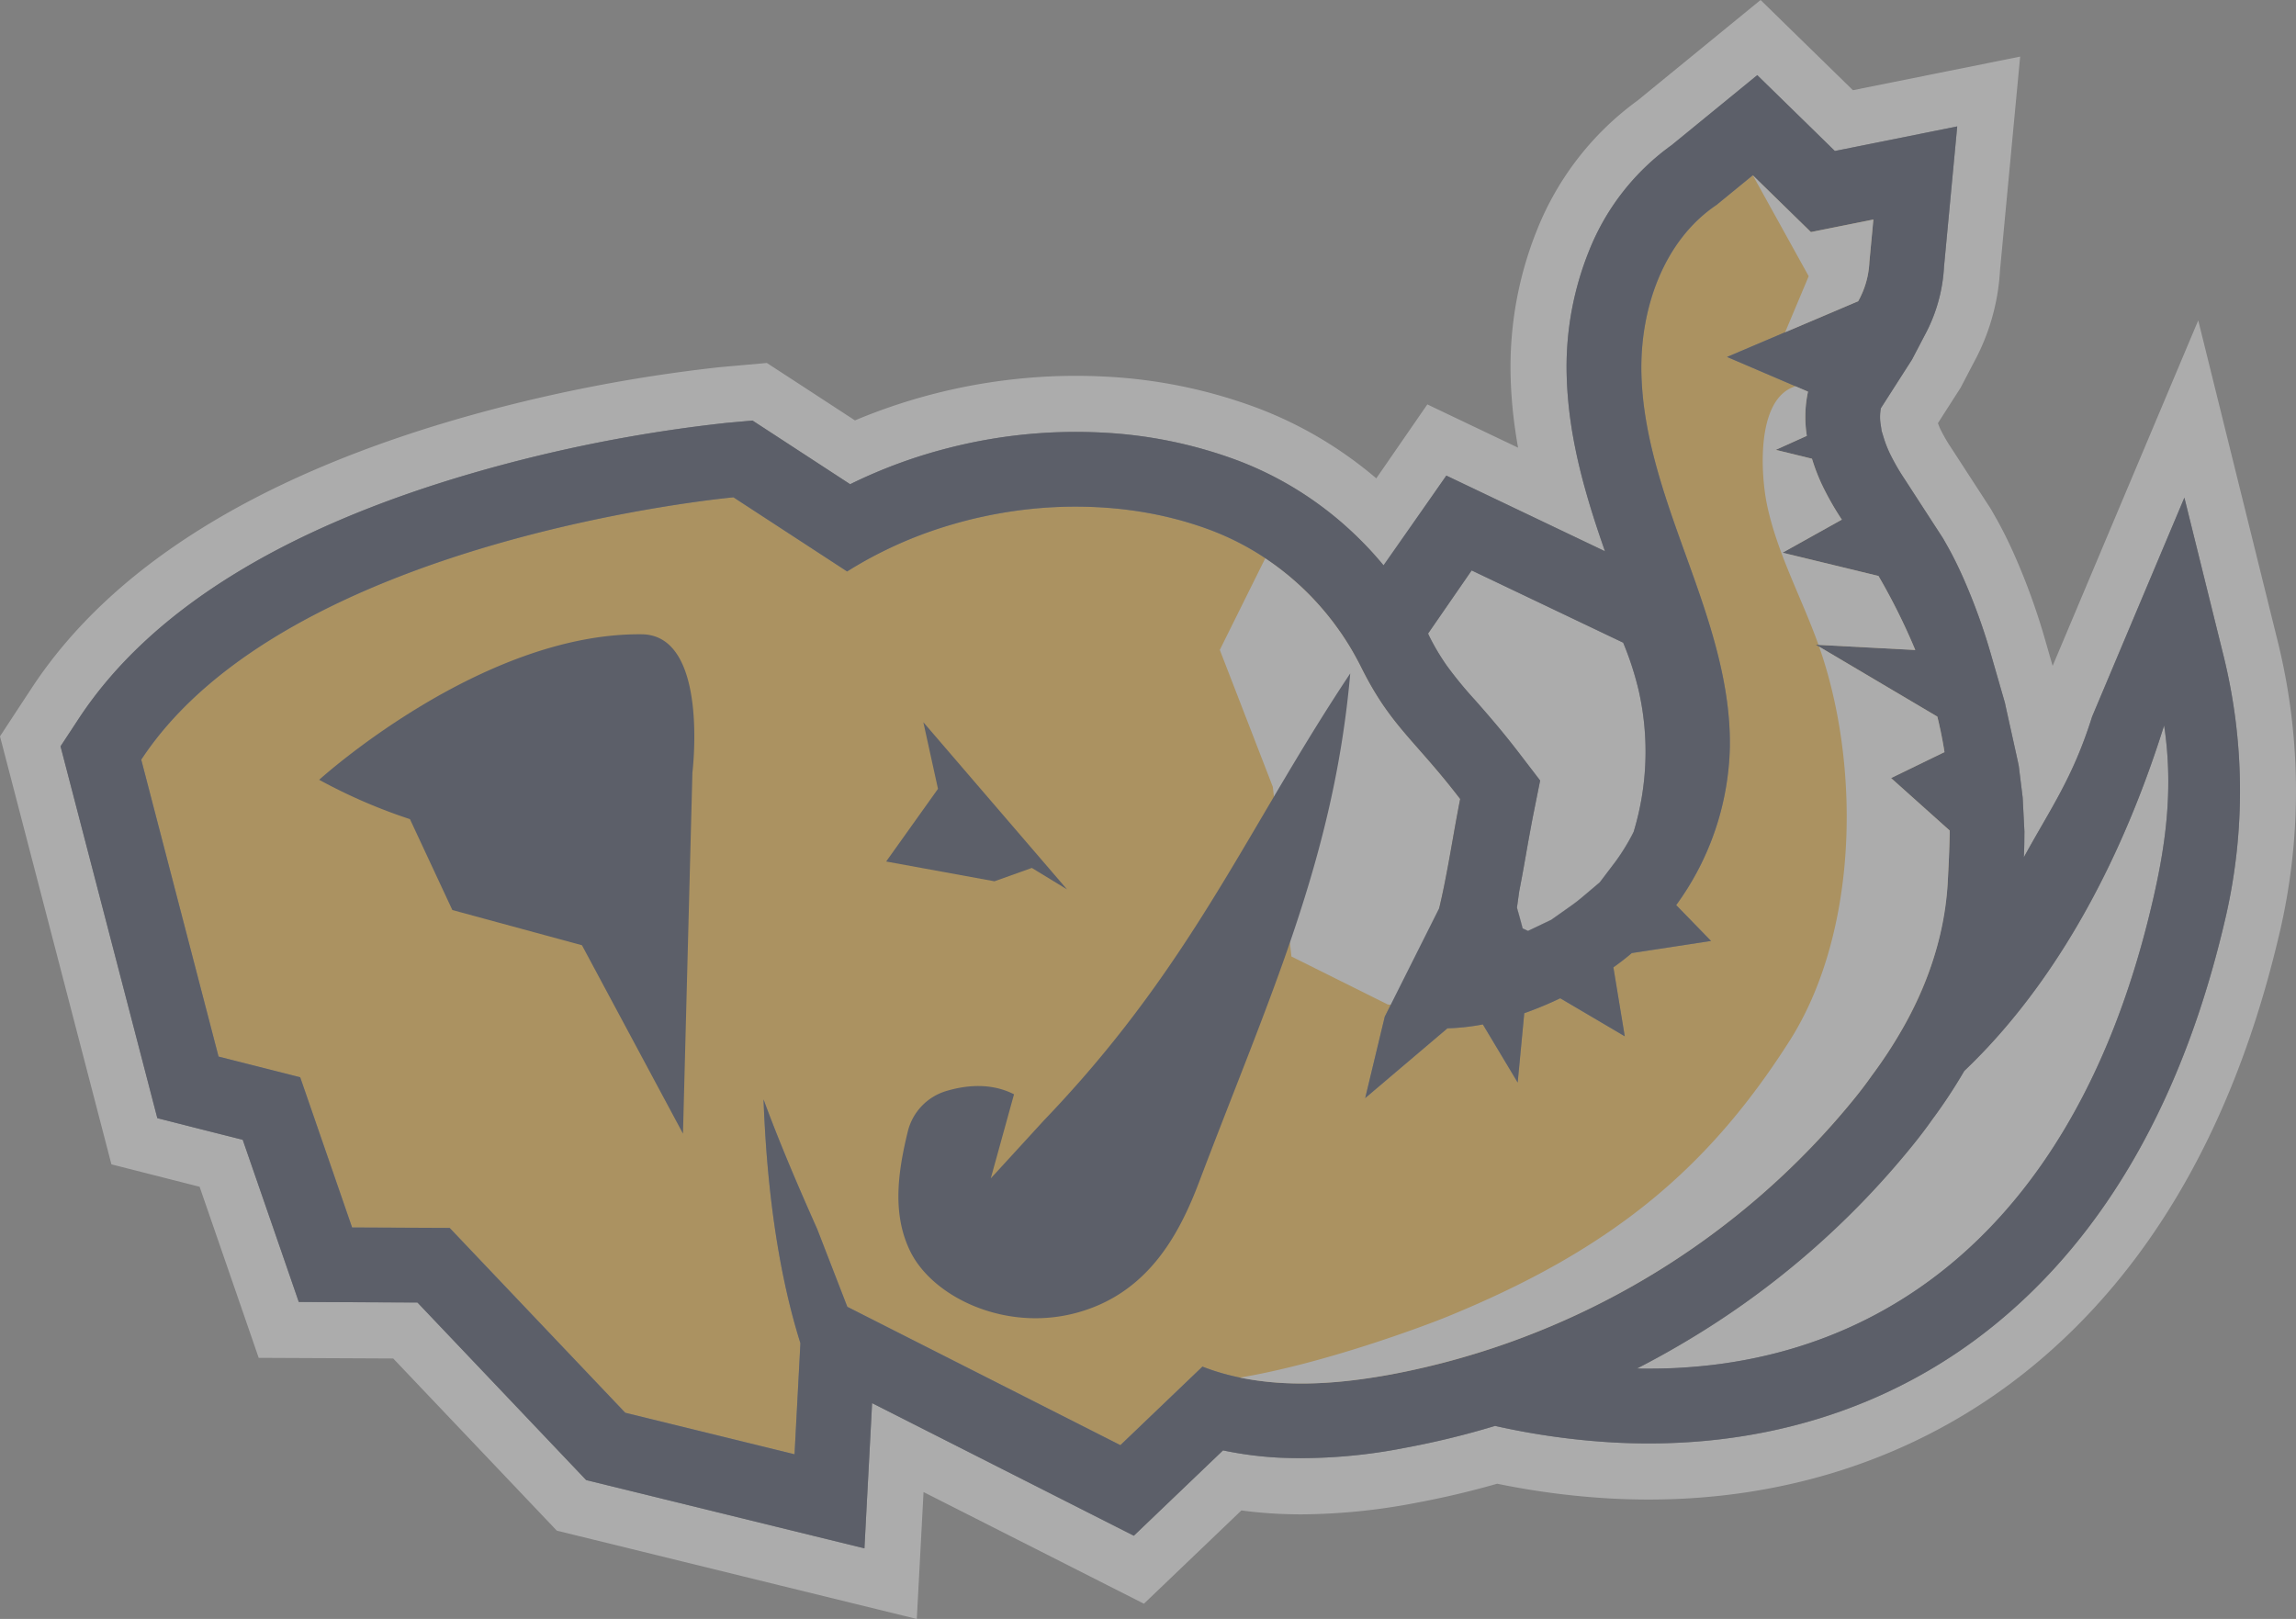 <svg id="Groupe_124" data-name="Groupe 124" xmlns="http://www.w3.org/2000/svg" xmlns:xlink="http://www.w3.org/1999/xlink" width="421.772" height="297.421" viewBox="0 0 421.772 297.421">
  <rect x="0" y="0" width="421.772" height="297.421" fill="#808080" stroke="none"/>
  <defs>
    <clipPath id="clip-path">
      <rect id="Rectangle_30" data-name="Rectangle 30" width="421.772" height="297.421" fill="none"/>
    </clipPath>
  </defs>
  <g id="Groupe_15" data-name="Groupe 15" clip-path="url(#clip-path)">
    <g id="Groupe_14" data-name="Groupe 14" transform="translate(0 0)">
      <g id="Groupe_13" data-name="Groupe 13" clip-path="url(#clip-path)">
        <g id="Groupe_12" data-name="Groupe 12" transform="translate(0 0)" opacity="0.35">
          <g id="Groupe_11" data-name="Groupe 11">
            <g id="Groupe_10" data-name="Groupe 10" clip-path="url(#clip-path)">
              <path id="Tracé_70" data-name="Tracé 70" d="M322.806,13.8l8.782,8.582,5.475,5.354,4.372-.875,18.107-3.639-1.733,18.385-.695,7.405a29.779,29.779,0,0,1-3.6,12.683l-2.275,4.354-5.719,8.933a8.514,8.514,0,0,0-.03,3.069l.165,1.109L346,80.306a21.338,21.338,0,0,0,1.1,2.865A38.941,38.941,0,0,0,349.865,88l3.729,5.754,3.338,5.143.828,1.459c1.094,1.948,2.05,3.924,2.92,5.889a110.1,110.1,0,0,1,5.142,14.268l2.489,8.639c.115.636,2.441,10.957,2.539,11.592l.714,5.784.319,6.21c-.025,2.422,0,2.566-.108,4.766,4.958-9.059,9.009-14.592,12.542-25.846l16.951-40.233,7.159,28.908a103.5,103.5,0,0,1,.46,48.022c-.029.107-.051.209-.074.311-7.609,32.89-21.867,58.026-42.382,74.714-17.611,14.331-39.482,21.807-63.572,21.807q-3.109,0-6.268-.167a133.7,133.7,0,0,1-21.953-3.056,153.672,153.672,0,0,1-16.552,4.03,104.053,104.053,0,0,1-18.99,1.913q-2.066,0-4.061-.106a66.57,66.57,0,0,1-10.368-1.344l-9.364,8.958-7.023,6.722-8.677-4.394-39.4-19.967-1.409,26.68-16.108-3.95-31.1-7.635-3.908-.957L104.907,269,76.685,239.29l-12.062-.058-9.737-.044-3.175-9.2L44.588,209.4l-7.813-1.977-7.869-2-2.043-7.853-14.2-54.551-1.539-5.908,3.352-5.1c12.963-19.705,37.211-34.85,72.076-45.017a274.41,274.41,0,0,1,46.942-9.306l4.749-.425,3.993,2.6,13.94,9.095a92.429,92.429,0,0,1,18.118-6.669,94.43,94.43,0,0,1,23.3-2.944q2.424,0,4.844.128a82.545,82.545,0,0,1,25.2,5.226,63.441,63.441,0,0,1,12.408,6.413,65.321,65.321,0,0,1,6.674,5.1l.225.2.06.055c1.407,1.243,2.775,2.559,4.067,3.916l.6.633c.347.379.693.759,1.028,1.137q.357.406.7.81l.092.1c.232.27.447.534.663.791.032.036.065.078.091.114L259.048,97l6.644-9.623,10.557,5.032,18.586,8.865c-1.086-3.094-2.149-6.284-3.11-9.56-.189-.64-.374-1.28-.551-1.931s-.366-1.32-.537-1.988-.342-1.336-.5-2.009q-.142-.575-.266-1.148c-.071-.29-.135-.586-.2-.881-.143-.661-.28-1.321-.411-1.987-.072-.365-.145-.729-.206-1.094-.058-.312-.11-.619-.168-.931-.066-.381-.132-.763-.186-1.15-.056-.347-.107-.693-.157-1.045-.157-1.045-.284-2.1-.395-3.16-.018-.2-.037-.386-.056-.576-.029-.311-.058-.628-.082-.938-.07-.852-.128-1.7-.163-2.558-.023-.431-.035-.861-.046-1.292a56.985,56.985,0,0,1,4.157-23.069,43.774,43.774,0,0,1,15.112-19.288l6.227-5.091,9.508-7.771M280.7,171.02l-.984-.459c-.329-1.255-.675-2.522-1.048-3.813l-3.421,16.17a49.14,49.14,0,0,0,24.861-30.111,38.835,38.835,0,0,1-3.294,5.412L294,162.092l-.145.027-2.968,2.513c-.78.663-1.592,1.3-2.419,1.877l-3.5,2.473L280.7,171.02M323.418,0l-7.13,5.827L306.78,13.6l-5.95,4.864a54.173,54.173,0,0,0-18.385,23.543,67.36,67.36,0,0,0-4.94,27.271V69.3c.012.448.026.953.054,1.5.037.888.1,1.806.183,2.881.028.363.062.733.1,1.1l0,.019,0,.019c.017.174.034.347.051.526l.005.055.006.055c.136,1.3.282,2.478.448,3.587.052.368.106.73.163,1.092.072.5.151.957.22,1.36l.011.066.012.066c.025.136.049.272.074.407l.039.215-8.747-4.169L262.2,74.3l-4.986,7.222-4.391,6.36a75.631,75.631,0,0,0-7.084-5.345,73.761,73.761,0,0,0-14.434-7.458,92.837,92.837,0,0,0-28.333-5.892c-1.785-.094-3.6-.142-5.387-.142a105.139,105.139,0,0,0-40.532,8.19l-9.194-6-4-2.606-2.988-1.945L137.321,67l-4.749.425-.027,0-.027,0a286.646,286.646,0,0,0-48.853,9.671c-37.28,10.871-63.454,27.439-77.8,49.244l-3.354,5.1L0,135.278l1.153,4.428,1.539,5.908,14.2,54.551,2.043,7.852,1.533,5.893,5.9,1.5,7.869,2,2.43.615,5.3,15.339,3.173,9.191,2.384,6.905,7.305.033,9.737.045,7.667.037,25.2,26.522,2.773,2.919,2.082,2.191,2.936.719,3.908.957,31.089,7.633,16.111,3.951,12.083,2.963L169.077,285l.575-10.887,25.3,12.818,8.679,4.4,6.506,3.295,5.269-5.042,7.023-6.722,5.614-5.371c2.113.285,4.269.485,6.453.6,1.506.08,3.056.12,4.6.12a113.831,113.831,0,0,0,20.869-2.086c5.027-.93,10.087-2.118,15.074-3.54a142.949,142.949,0,0,0,21.008,2.724c2.273.12,4.564.181,6.811.181,26.454,0,50.684-8.34,70.073-24.117,22.329-18.164,37.778-45.209,45.915-80.382l.013-.055.007-.029.017-.064.041-.179a114.32,114.32,0,0,0-.5-52.8l-7.159-28.909-7.452-30.094L391.776,87.424l-14.709,34.913-1.347-4.677a120.925,120.925,0,0,0-5.626-15.6c-1.1-2.487-2.2-4.7-3.353-6.753l-.012-.02-.011-.02-.828-1.459-.151-.266-.166-.257-3.338-5.143L358.508,82.4a30.006,30.006,0,0,1-2.064-3.56q-.265-.572-.45-1.1l3.922-6.126.245-.382.21-.4,2.275-4.354a39.876,39.876,0,0,0,4.746-16.728l.672-7.168,1.732-18.38L371.1,10.4l-13.583,2.73-17.138,3.444-1.585-1.55L330,6.438Z" transform="translate(0 -0.002)" fill="#fff"/>
              <path id="Tracé_71" data-name="Tracé 71" d="M1546.932,650.9a38.9,38.9,0,0,1-3.293,5.412l-2.817,3.873-.145.027-2.969,2.513c-.78.664-1.593,1.3-2.419,1.878l-3.5,2.473-4.267,2.038-.984-.459c-.329-1.255-.674-2.522-1.047-3.814l.417-3c.461-2.325.877-4.68,1.279-6.962.3-1.737.6-3.377.9-4.994.144-.777.294-1.549.442-2.3l1.222-6.1-3.784-4.938c-3.194-4.179-5.939-7.3-8.145-9.808a73.6,73.6,0,0,1-5.253-6.4,42.171,42.171,0,0,1-3.219-5.435l-.128-.293-.063-.112,8.009-11.6L1545,616.168a57.183,57.183,0,0,1,2.886,8.935,50.738,50.738,0,0,1-.956,25.8" transform="translate(-1246.826 -498.096)" fill="#fff"/>
              <path id="Tracé_72" data-name="Tracé 72" d="M481.467,305.645,470.7,296.007l9.809-4.769c-.328-2.1-.758-4.275-1.313-6.522l-22.3-13.2,18.246.963a115.588,115.588,0,0,0-6.764-13.606L450.77,254.6l10.886-6.075a53.052,53.052,0,0,1-3.7-6.526,35.6,35.6,0,0,1-1.784-4.667l-6.645-1.629,5.7-2.571a22.054,22.054,0,0,1,.216-8.119l-14.878-6.372,24.1-10.245a16.178,16.178,0,0,0,2.055-7.2l.735-7.812-11.484,2.308L445.3,185.266l-6.664,5.448c-9.794,6.6-14.094,19.217-13.8,31.023s4.468,23.123,8.475,34.233,7.951,22.549,7.771,34.358a51.133,51.133,0,0,1-9.855,29.022l6.4,6.586-14.556,2.225q-1.634,1.387-3.388,2.626l2.092,12.66-11.851-6.981a65.288,65.288,0,0,1-6.613,2.74l-1.21,12.738-6.4-10.676a40.035,40.035,0,0,1-6.5.717L374.1,354.805l3.592-14.948,9.995-19.934c1.517-6.258,2.564-13.575,3.864-20.069-8.25-10.776-12.8-13.4-18.159-24.168a51.132,51.132,0,0,0-27.361-25.1c-21.176-8.1-47.643-4.835-67.1,7.467l-20.883-13.623s-81.974,7.43-108.786,48.194l14.2,54.549,15,3.8,9.539,27.6,17.919.082L238.176,412.6l31.1,7.631,1.078-20.407c-3.261-10.361-6.037-24.838-6.773-44.782,2.966,8.065,6.374,16,9.864,23.834l5.529,14.263,50.157,25.417,15.079-14.426c1.18.461,2.38.865,3.592,1.209,10.065,2.862,20.82,2.119,31.11.216a144.084,144.084,0,0,0,85.254-50.92c1.017-1.265,2.016-2.562,2.945-3.9,7.9-10.59,13.319-22.715,14-35.553.164-3.1.328-6.261.364-9.533" transform="translate(-123.314 -153.062)" fill="#fbb428"/>
              <path id="Tracé_73" data-name="Tracé 73" d="M1329.385,654.262c1.517-6.258,2.564-13.575,3.864-20.07-8.249-10.776-12.8-13.4-18.159-24.168a51.771,51.771,0,0,0-17.644-20.074l-8.359,16.846,9.744,25.175,3.412,31.152,17.689,8.815,14.044,1.051a155.182,155.182,0,0,0-4.592-18.728" transform="translate(-1065.01 -487.401)" fill="#fff"/>
              <path id="Tracé_74" data-name="Tracé 74" d="M969.692,794.015l-12.351-14.37-3.277-3.813L943.3,763.306l2.688,12.24-9.519,13.348,19.895,3.633,6.864-2.452Z" transform="translate(-773.682 -630.623)" fill="#19223f"/>
              <path id="Tracé_75" data-name="Tracé 75" d="M337.309,697.091s29.736-27.015,59.251-26.731c12.442.12,9.311,25.4,9.311,25.4L404.139,762.1l-18.557-34.613-23.807-6.468-7.792-16.7a99.35,99.35,0,0,1-16.674-7.228" transform="translate(-278.676 -553.832)" fill="#19223f"/>
              <path id="Tracé_76" data-name="Tracé 76" d="M1826.765,766.71c-8.455,26.943-21.058,48.569-36.713,63.472a96.031,96.031,0,0,1-5.9,8.945c-.969,1.387-2.05,2.817-3.387,4.481A155.846,155.846,0,0,1,1739,879.832q-4.477,2.674-9.078,5.032c43.372.915,80.656-25.041,94.729-85.861,2.2-9.512,3.94-20.125,2.111-32.294" transform="translate(-1429.218 -633.435)" fill="#fff"/>
              <path id="Tracé_77" data-name="Tracé 77" d="M461.28,185.934l-7.159-28.908L437.17,197.259c-3.533,11.254-7.583,16.787-12.542,25.846.1-2.2.084-2.344.108-4.767l-.319-6.21-.714-5.784c-.1-.635-2.424-10.956-2.539-11.592l-2.489-8.639a110.064,110.064,0,0,0-5.142-14.268c-.87-1.965-1.826-3.941-2.92-5.889l-.828-1.459-3.338-5.143-3.729-5.754a38.991,38.991,0,0,1-2.764-4.826,21.349,21.349,0,0,1-1.1-2.865l-.347-1.141-.165-1.109a8.5,8.5,0,0,1,.03-3.069l5.719-8.933,2.275-4.354a29.778,29.778,0,0,0,3.6-12.683l.695-7.405,1.732-18.385-18.106,3.639-4.372.875-5.475-5.354-8.782-8.582-9.508,7.771-6.227,5.091a43.773,43.773,0,0,0-15.112,19.288,56.982,56.982,0,0,0-4.158,23.069c.012.43.024.861.047,1.292.035.855.094,1.706.163,2.558.024.311.053.627.082.938.019.19.037.38.056.576.11,1.06.238,2.115.394,3.16.05.352.1.7.157,1.045.054.387.12.768.186,1.15.058.313.11.619.168.931.061.364.133.729.206,1.094.131.666.268,1.332.41,1.987.065.3.129.591.2.881q.124.574.266,1.148c.159.673.33,1.341.5,2.009s.354,1.331.537,1.988.361,1.291.551,1.931c.961,3.276,2.024,6.466,3.11,9.56l-29.143-13.9L307,169.451h0c-.215-.258-.431-.521-.663-.791l-.092-.1q-.34-.4-.7-.81c-.335-.379-.682-.758-1.029-1.137l-.6-.633c-1.292-1.357-2.661-2.673-4.067-3.916l-.06-.055-.225-.2a65.322,65.322,0,0,0-6.675-5.1A63.439,63.439,0,0,0,280.48,150.3a82.541,82.541,0,0,0-25.2-5.226,93.946,93.946,0,0,0-28.14,2.817,92.441,92.441,0,0,0-18.118,6.669l-13.94-9.095-3.993-2.6-4.749.425A274.432,274.432,0,0,0,139.4,152.6c-34.865,10.167-59.114,25.312-72.077,45.017l-3.352,5.1,1.539,5.908,14.2,54.551,2.043,7.853,7.869,2L97.441,275l7.122,20.594,3.175,9.2,9.737.044,12.062.058L157.761,334.6l2.773,2.919,3.908.957,31.1,7.635,16.108,3.95,1.409-26.68,39.4,19.967,8.677,4.394,7.024-6.722,9.364-8.958A66.591,66.591,0,0,0,287.89,333.4a97.782,97.782,0,0,0,23.052-1.808,153.639,153.639,0,0,0,16.552-4.03,133.69,133.69,0,0,0,21.952,3.056c26.56,1.4,50.714-6.076,69.84-21.64,20.514-16.688,34.772-41.825,42.381-74.714.023-.1.045-.2.074-.311a103.5,103.5,0,0,0-.46-48.022M323.194,170.4l27.835,13.272a57.144,57.144,0,0,1,2.885,8.935,50.738,50.738,0,0,1-.956,25.8,38.844,38.844,0,0,1-3.294,5.412l-2.962,3.9-2.968,2.513c-.78.663-1.592,1.3-2.419,1.877l-3.5,2.474-4.267,2.038-.984-.459c-.329-1.255-.675-2.522-1.048-3.813h0l.416-3c.461-2.325.877-4.68,1.278-6.962.3-1.737.6-3.377.9-4.994.144-.777.294-1.549.442-2.3l1.222-6.1-3.784-4.938c-3.194-4.179-5.94-7.3-8.145-9.809a73.577,73.577,0,0,1-5.253-6.4,42.117,42.117,0,0,1-3.219-5.435l-.128-.293-.063-.112Zm3.772,142.926h-.01c-.462.155-.93.3-1.4.45-.384.123-.768.247-1.153.367-.508.16-1.02.313-1.533.464q-.552.165-1.106.325c-.462.135-.925.269-1.389.4q-1.206.335-2.418.651c-.253.065-.506.127-.759.191q-1.051.266-2.106.516c-.4.1-.805.187-1.209.278-.723.164-1.446.327-2.171.48l-.162.035a2.348,2.348,0,0,1-.258.052q-1.423.294-2.85.561c-2.209.409-4.44.759-6.68,1.037h0c-.653.081-1.308.162-1.963.227-.845.087-1.692.157-2.538.218-.224.017-.448.029-.673.043q-1.005.064-2.01.1c-.2.007-.4.016-.6.022-1.745.05-3.487.038-5.223-.049q-.573-.029-1.143-.069-.519-.036-1.037-.083c-.391-.034-.781-.071-1.17-.114q-.365-.04-.728-.084c-.586-.072-1.171-.149-1.754-.241a46.291,46.291,0,0,1-5.59-1.223c-1.214-.345-2.412-.752-3.592-1.209L258.667,331.1l-50.161-25.416-5.526-14.265c-3.493-7.839-6.9-15.77-9.867-23.833.741,19.942,3.516,34.422,6.773,44.781l-1.078,20.407-31.1-7.629-32.254-33.958-17.922-.081L108,263.509l-15-3.8L78.8,205.163c26.816-40.767,108.79-48.194,108.79-48.194l20.879,13.62A76.29,76.29,0,0,1,227.6,162q1.458-.43,2.93-.808t2.958-.692c.991-.217,1.981-.411,2.982-.587a79.465,79.465,0,0,1,22.168-.806c.9.1,1.793.215,2.686.342,1.785.26,3.555.583,5.311.979q1.308.3,2.6.641h.005c.865.229,1.716.48,2.562.743,0,0,.006-.006.005,0,.851.262,1.69.548,2.522.844.422.148.832.3,1.247.461q.648.249,1.279.515c.415.171.824.347,1.232.535a.194.194,0,0,1,.079.033c.4.181.8.369,1.2.561.414.2.821.4,1.228.615a49.22,49.22,0,0,1,4.7,2.775c.459.305.913.616,1.36.937a.116.116,0,0,1,.028.019c.442.315.877.637,1.3.962.441.333.87.676,1.3,1.02a.418.418,0,0,0,.077.061c.478.392.943.795,1.409,1.2.553.488,1.1.986,1.639,1.507.234.224.463.454.692.678.463.46.919.931,1.363,1.418.212.223.423.452.628.686.168.187.336.373.492.565.46.517.9,1.05,1.331,1.588.247.316.494.622.741.944a.506.506,0,0,1,.048.06c.027.036.059.078.086.119.156.2.3.406.449.608.267.358.523.721.779,1.084.085.125.17.244.256.363.059.078.112.161.165.238l.254.391c.1.149.2.3.3.446.18.284.365.564.539.853.09.137.175.273.253.414a.462.462,0,0,0,.042.071c.142.231.279.462.416.7s.273.467.4.709c.105.177.2.36.3.543.141.254.277.507.413.76a.431.431,0,0,0,.037.059c.021.035.036.076.057.112.167.318.327.636.488.954.254.506.5.989.748,1.46.4.766.8,1.486,1.2,2.177.089.154.184.313.273.467.368.621.738,1.208,1.1,1.777s.732,1.11,1.1,1.634c.16.226.32.452.485.673.993,1.37,2.01,2.632,3.083,3.892.151.174.3.353.447.528,2.726,3.175,5.807,6.454,9.713,11.559-.079.408-.163.816-.242,1.225s-.152.828-.232,1.248c-.549,2.916-1.059,5.948-1.606,8.933-.154.851-.314,1.7-.478,2.541-.08.425-.159.845-.244,1.259-.234,1.191-.48,2.364-.741,3.507-.1.459-.209.911-.318,1.358l-8.888,17.72-1.107,2.21-3.591,14.952,15.108-12.82a40.741,40.741,0,0,0,6.506-.716l6.4,10.673,1.211-12.735a65.518,65.518,0,0,0,6.607-2.745l11.851,6.985-2.087-12.662q1.75-1.24,3.388-2.629l14.554-2.222-6.407-6.589a51.113,51.113,0,0,0,9.857-29.018c.182-11.809-3.762-23.252-7.77-34.361s-8.177-22.425-8.476-34.231,4-24.424,13.8-31.022l6.664-5.451,10.667,10.429,11.482-2.3-.733,7.81a16.2,16.2,0,0,1-2.053,7.2l-24.1,10.243,14.88,6.371a22.043,22.043,0,0,0-.217,8.118l-5.7,2.575,6.646,1.629a35.827,35.827,0,0,0,1.782,4.666,52.621,52.621,0,0,0,3.706,6.526l-10.891,6.076,17.615,4.27a115.2,115.2,0,0,1,6.764,13.6l-18.242-.963,22.293,13.2c.557,2.247.987,4.418,1.317,6.521l-9.814,4.77,10.766,9.638c-.035,3.275-.2,6.429-.366,9.536a61.525,61.525,0,0,1-8.82,27.754q-1.161,1.985-2.441,3.915c-.1.145-.2.288-.295.433-.338.5-.676,1-1.026,1.5q-.692.982-1.412,1.948c-.149.215-.309.422-.461.635-.8,1.115-1.631,2.207-2.485,3.27q-.926,1.153-1.878,2.284c-.154.184-.311.365-.467.549q-.76.9-1.534,1.779c-.159.181-.32.362-.48.543q-.7.792-1.418,1.571-.4.439-.807.875c-.346.371-.7.739-1.045,1.106s-.7.739-1.056,1.1c-.4.407-.8.808-1.2,1.21-.243.244-.484.489-.726.732-.012.011-.018.022-.03.027q-1.886,1.86-3.836,3.647h0a145.068,145.068,0,0,1-52.265,30.726m121.327-82.158c-10.154,43.875-32.384,69.611-60.271,80.2-.526.2-1.058.391-1.589.581a83.452,83.452,0,0,1-9.153,2.691c-.47.107-.934.214-1.4.315-.174.042-.348.079-.528.115q-3.7.776-7.5,1.248c-.1.017-.213.029-.329.04-.918.111-1.842.2-2.768.287q-.4.037-.811.07-1.219.1-2.446.172c-.133.007-.265.018-.4.025-.9.048-1.805.079-2.712.1-.3.008-.606.013-.909.018q-1.142.019-2.291.013c-.193,0-.386,0-.58,0-.342,0-.686-.018-1.028-.026q4.593-2.356,9.065-5.025A155.841,155.841,0,0,0,404.4,275.777c1.337-1.664,2.418-3.094,3.387-4.481a96.018,96.018,0,0,0,5.9-8.945l.068-.066q2.19-2.088,4.3-4.351l.061-.066c13.61-14.628,24.643-34.634,32.284-58.988,1.832,12.168.092,22.778-2.106,32.292" transform="translate(-52.854 -65.604)" fill="#19223f"/>
              <path id="Tracé_78" data-name="Tracé 78" d="M1430.069,707.566l9.809-4.769c-.328-2.1-.759-4.274-1.313-6.522l-21.718-12.857c.174.5.346.993.51,1.492,7.172,21.843,6.392,51.6-5.969,70.985-14.978,23.488-32.653,38.247-62.711,50.559-4.351,1.782-22.753,8.662-38.2,11.247,9.091,1.876,18.628,1.109,27.8-.587a144.084,144.084,0,0,0,85.254-50.92c1.016-1.265,2.016-2.562,2.945-3.9,7.9-10.59,13.319-22.715,14-35.553.164-3.1.328-6.26.365-9.533Z" transform="translate(-1082.68 -564.621)" fill="#fff"/>
              <path id="Tracé_79" data-name="Tracé 79" d="M1884.088,443.085l-17.613-4.269,10.886-6.075a52.952,52.952,0,0,1-3.7-6.526,35.7,35.7,0,0,1-1.784-4.667l-6.645-1.63,5.7-2.571a22.051,22.051,0,0,1,.216-8.12l-2.312-.99c-7.3,2.25-6.383,16.275-5.205,21.843,1.89,8.933,6.379,17.069,9.446,25.672l17.777.939a115.546,115.546,0,0,0-6.764-13.607" transform="translate(-1539.019 -337.274)" fill="#fff"/>
              <path id="Tracé_80" data-name="Tracé 80" d="M1862.636,203.824l-4.329,10.3,13.424-5.706a16.179,16.179,0,0,0,2.055-7.2l.735-7.807v0l-7.53,1.511-3.952.794-10.664-10.423Z" transform="translate(-1530.382 -153.081)" fill="#fff"/>
              <path id="Tracé_81" data-name="Tracé 81" d="M983.164,786.159h0l-.068.074c-2.2,2.511-4.511,5.045-6.971,7.608l-9.734,10.624,4.269-15.451c-4.309-2.2-8.964-1.653-12.492-.588a10.307,10.307,0,0,0-7.016,7.415c-1.852,7.573-2.9,15.244.471,22.064,4.1,8.3,17.131,14.623,30.01,11.384,13.676-3.44,19.46-14.73,23.091-24.323,12.819-33.865,24.7-59.116,27.706-93.281-17.4,26.148-27.117,49.126-49.267,74.474" transform="translate(-784.388 -587.975)" fill="#19223f"/>
            </g>
          </g>
        </g>
      </g>
    </g>
  </g>
</svg>
